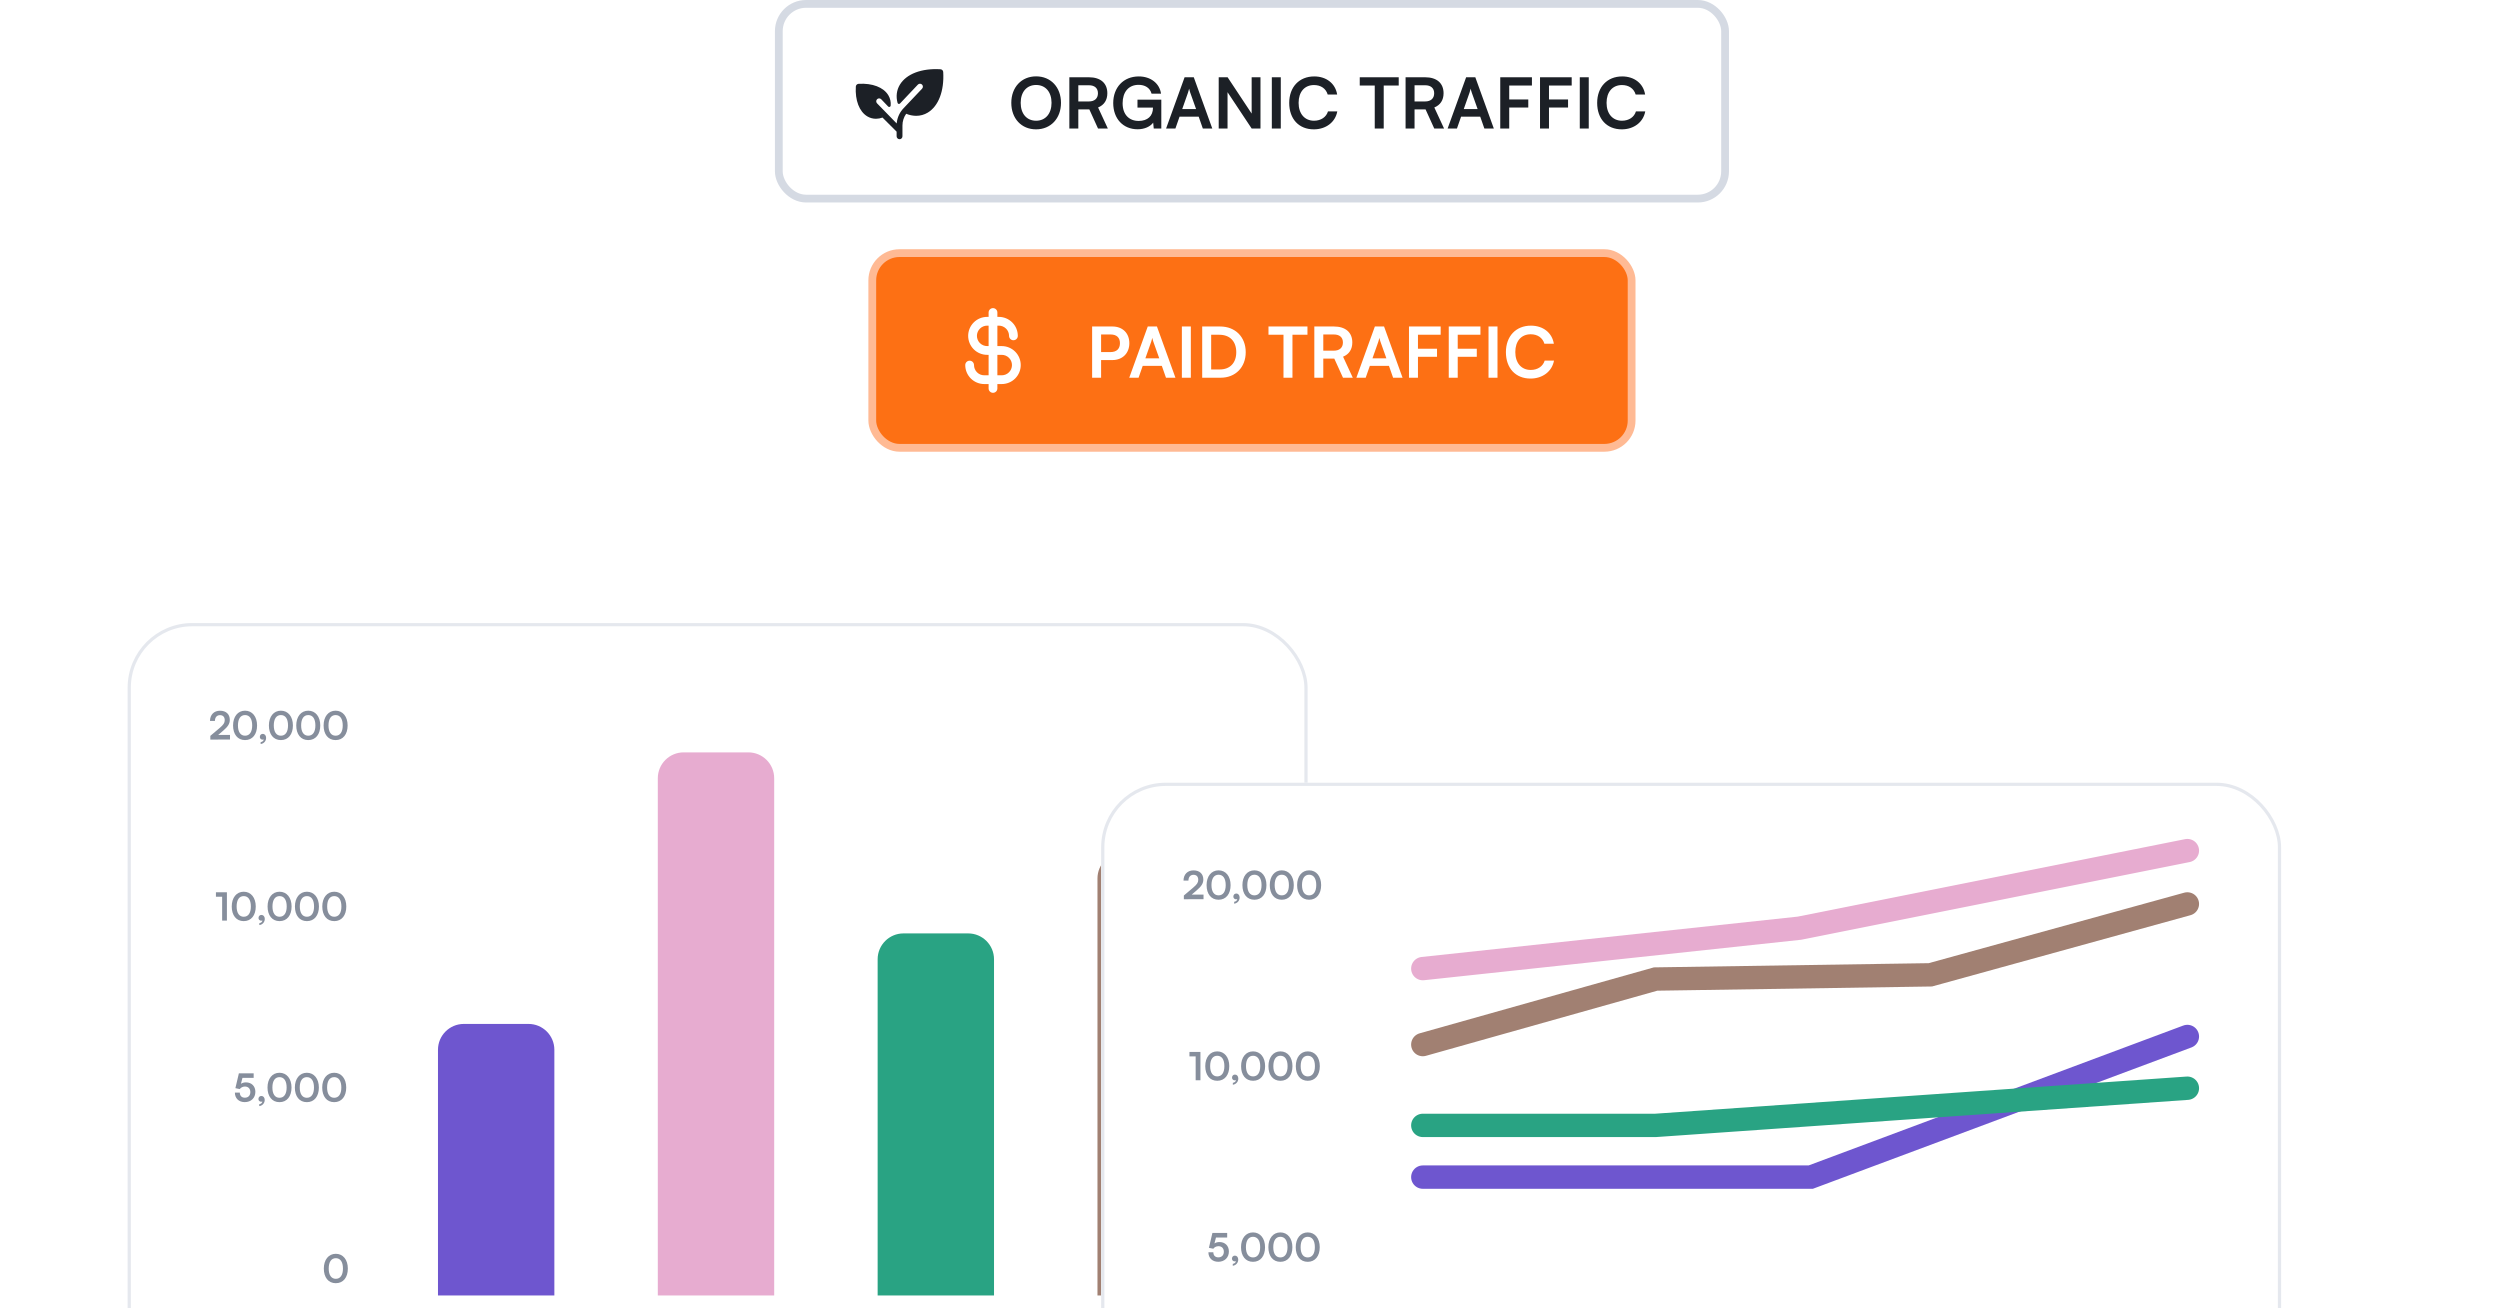 <svg width="642" height="336" viewBox="0 0 642 336" fill="none" xmlns="http://www.w3.org/2000/svg">
<g clip-path="url(#clip0_163_597)">
<rect x="33.189" y="160.415" width="302.189" height="219.17" rx="16.189" fill="white"/>
<rect x="33.189" y="160.415" width="302.189" height="219.17" rx="16.189" stroke="#E5E8EE" stroke-width="0.83"/>
<path d="M59.065 189.915L54.014 189.925V188.968L56.395 186.956C57.381 186.119 57.71 185.641 57.71 184.944C57.71 184.117 57.262 183.649 56.495 183.649C55.698 183.649 55.2 184.206 55.19 185.143H53.924C53.934 183.549 54.95 182.513 56.495 182.513C58.049 182.513 59.015 183.4 59.015 184.874C59.015 185.89 58.457 186.657 57.351 187.604L56.036 188.729H59.065V189.915ZM59.851 186.299C59.851 184.037 61.066 182.503 62.929 182.503C64.792 182.503 66.017 184.037 66.017 186.299C66.017 188.55 64.862 190.054 62.929 190.054C60.996 190.054 59.851 188.55 59.851 186.299ZM61.106 186.299C61.106 187.982 61.783 188.929 62.929 188.929C64.085 188.929 64.762 187.982 64.762 186.299C64.762 184.575 64.085 183.629 62.929 183.629C61.783 183.629 61.106 184.575 61.106 186.299ZM68.338 189.486C68.338 190.313 67.74 190.971 66.933 191.07V190.582C67.382 190.503 67.72 190.234 67.72 189.885C67.641 189.925 67.551 189.945 67.431 189.945C67.043 189.945 66.724 189.656 66.724 189.257C66.724 188.779 67.033 188.46 67.481 188.46C67.979 188.46 68.338 188.869 68.338 189.486ZM69.054 186.299C69.054 184.037 70.269 182.503 72.132 182.503C73.995 182.503 75.221 184.037 75.221 186.299C75.221 188.55 74.065 190.054 72.132 190.054C70.2 190.054 69.054 188.55 69.054 186.299ZM70.309 186.299C70.309 187.982 70.987 188.929 72.132 188.929C73.288 188.929 73.965 187.982 73.965 186.299C73.965 184.575 73.288 183.629 72.132 183.629C70.987 183.629 70.309 184.575 70.309 186.299ZM76.078 186.299C76.078 184.037 77.294 182.503 79.156 182.503C81.019 182.503 82.245 184.037 82.245 186.299C82.245 188.55 81.089 190.054 79.156 190.054C77.224 190.054 76.078 188.55 76.078 186.299ZM77.334 186.299C77.334 187.982 78.011 188.929 79.156 188.929C80.312 188.929 80.99 187.982 80.99 186.299C80.99 184.575 80.312 183.629 79.156 183.629C78.011 183.629 77.334 184.575 77.334 186.299ZM83.102 186.299C83.102 184.037 84.318 182.503 86.181 182.503C88.044 182.503 89.269 184.037 89.269 186.299C89.269 188.55 88.113 190.054 86.181 190.054C84.248 190.054 83.102 188.55 83.102 186.299ZM84.358 186.299C84.358 187.982 85.035 188.929 86.181 188.929C87.336 188.929 88.014 187.982 88.014 186.299C88.014 184.575 87.336 183.629 86.181 183.629C85.035 183.629 84.358 184.575 84.358 186.299Z" fill="#868E9C"/>
<path d="M57.046 230.279H55.452V229.134H58.271V236.416H57.046V230.279ZM59.511 232.79C59.511 230.528 60.726 228.994 62.589 228.994C64.452 228.994 65.678 230.528 65.678 232.79C65.678 235.041 64.522 236.546 62.589 236.546C60.657 236.546 59.511 235.041 59.511 232.79ZM60.766 232.79C60.766 234.473 61.444 235.42 62.589 235.42C63.745 235.42 64.422 234.473 64.422 232.79C64.422 231.066 63.745 230.12 62.589 230.12C61.444 230.12 60.766 231.066 60.766 232.79ZM67.998 235.978C67.998 236.805 67.401 237.462 66.594 237.562V237.074C67.042 236.994 67.381 236.725 67.381 236.376C67.301 236.416 67.211 236.436 67.092 236.436C66.703 236.436 66.384 236.147 66.384 235.749C66.384 235.27 66.693 234.952 67.142 234.952C67.64 234.952 67.998 235.36 67.998 235.978ZM68.714 232.79C68.714 230.528 69.93 228.994 71.793 228.994C73.656 228.994 74.881 230.528 74.881 232.79C74.881 235.041 73.725 236.546 71.793 236.546C69.86 236.546 68.714 235.041 68.714 232.79ZM69.97 232.79C69.97 234.473 70.647 235.42 71.793 235.42C72.948 235.42 73.626 234.473 73.626 232.79C73.626 231.066 72.948 230.12 71.793 230.12C70.647 230.12 69.97 231.066 69.97 232.79ZM75.739 232.79C75.739 230.528 76.954 228.994 78.817 228.994C80.68 228.994 81.905 230.528 81.905 232.79C81.905 235.041 80.75 236.546 78.817 236.546C76.884 236.546 75.739 235.041 75.739 232.79ZM76.994 232.79C76.994 234.473 77.671 235.42 78.817 235.42C79.973 235.42 80.65 234.473 80.65 232.79C80.65 231.066 79.973 230.12 78.817 230.12C77.671 230.12 76.994 231.066 76.994 232.79ZM82.763 232.79C82.763 230.528 83.978 228.994 85.841 228.994C87.704 228.994 88.929 230.528 88.929 232.79C88.929 235.041 87.774 236.546 85.841 236.546C83.908 236.546 82.763 235.041 82.763 232.79ZM84.018 232.79C84.018 234.473 84.695 235.42 85.841 235.42C86.997 235.42 87.674 234.473 87.674 232.79C87.674 231.066 86.997 230.12 85.841 230.12C84.695 230.12 84.018 231.066 84.018 232.79Z" fill="#868E9C"/>
<path d="M62.849 283.026C61.325 283.026 60.319 282.049 60.319 280.575H61.584C61.584 281.402 62.072 281.89 62.879 281.89C63.736 281.89 64.284 281.332 64.284 280.446C64.284 279.599 63.775 279.021 62.899 279.021C62.341 279.021 61.833 279.3 61.574 279.678L60.448 279.439L61.345 275.624H65.14V276.799H62.261L61.873 278.314C62.221 278.085 62.66 277.955 63.158 277.955C64.612 277.955 65.579 278.941 65.579 280.376C65.579 281.95 64.473 283.026 62.849 283.026ZM67.979 282.468C67.979 283.295 67.382 283.952 66.575 284.052V283.564C67.023 283.484 67.362 283.215 67.362 282.866C67.282 282.906 67.192 282.926 67.073 282.926C66.684 282.926 66.365 282.637 66.365 282.239C66.365 281.761 66.674 281.442 67.123 281.442C67.621 281.442 67.979 281.85 67.979 282.468ZM68.695 279.28C68.695 277.019 69.911 275.484 71.774 275.484C73.637 275.484 74.862 277.019 74.862 279.28C74.862 281.531 73.707 283.036 71.774 283.036C69.841 283.036 68.695 281.531 68.695 279.28ZM69.951 279.28C69.951 280.964 70.628 281.91 71.774 281.91C72.929 281.91 73.607 280.964 73.607 279.28C73.607 277.557 72.929 276.61 71.774 276.61C70.628 276.61 69.951 277.557 69.951 279.28ZM75.72 279.28C75.72 277.019 76.935 275.484 78.798 275.484C80.661 275.484 81.886 277.019 81.886 279.28C81.886 281.531 80.731 283.036 78.798 283.036C76.865 283.036 75.72 281.531 75.72 279.28ZM76.975 279.28C76.975 280.964 77.652 281.91 78.798 281.91C79.954 281.91 80.631 280.964 80.631 279.28C80.631 277.557 79.954 276.61 78.798 276.61C77.652 276.61 76.975 277.557 76.975 279.28ZM82.744 279.28C82.744 277.019 83.959 275.484 85.822 275.484C87.685 275.484 88.91 277.019 88.91 279.28C88.91 281.531 87.755 283.036 85.822 283.036C83.889 283.036 82.744 281.531 82.744 279.28ZM83.999 279.28C83.999 280.964 84.677 281.91 85.822 281.91C86.978 281.91 87.655 280.964 87.655 279.28C87.655 277.557 86.978 276.61 85.822 276.61C84.677 276.61 83.999 277.557 83.999 279.28Z" fill="#868E9C"/>
<path d="M83.159 325.77C83.159 323.509 84.374 321.975 86.237 321.975C88.1 321.975 89.326 323.509 89.326 325.77C89.326 328.022 88.17 329.526 86.237 329.526C84.305 329.526 83.159 328.022 83.159 325.77ZM84.414 325.77C84.414 327.454 85.092 328.4 86.237 328.4C87.393 328.4 88.07 327.454 88.07 325.77C88.07 324.047 87.393 323.1 86.237 323.1C85.092 323.1 84.414 324.047 84.414 325.77Z" fill="#868E9C"/>
<path d="M112.472 269.586C112.472 265.918 115.445 262.944 119.113 262.944H135.717C139.385 262.944 142.359 265.918 142.359 269.586V332.68H112.472V269.586Z" fill="#6E56CF"/>
<path d="M168.925 199.85C168.925 196.182 171.898 193.208 175.566 193.208H192.17C195.838 193.208 198.811 196.182 198.811 199.85V332.68H168.925V199.85Z" fill="#E7ACD0"/>
<path d="M225.378 246.341C225.378 242.673 228.351 239.699 232.019 239.699H248.623C252.291 239.699 255.264 242.673 255.264 246.341V332.68H225.378V246.341Z" fill="#29A383"/>
<path d="M281.83 225.586C281.83 221.918 284.804 218.944 288.472 218.944H305.076C308.744 218.944 311.717 221.918 311.717 225.586V332.68H281.83V225.586Z" fill="#A18072"/>
<rect x="224" y="65" width="195" height="50" rx="7" fill="#FD7014"/>
<rect x="224" y="65" width="195" height="50" rx="7" stroke="#FFBA94" stroke-width="2"/>
<path d="M257.25 88.875H256.125V83.625H256.5C257.196 83.625 257.864 83.902 258.356 84.394C258.848 84.886 259.125 85.554 259.125 86.25C259.125 86.548 259.244 86.835 259.455 87.046C259.665 87.257 259.952 87.375 260.25 87.375C260.548 87.375 260.835 87.257 261.045 87.046C261.256 86.835 261.375 86.548 261.375 86.25C261.374 84.957 260.859 83.718 259.946 82.805C259.032 81.891 257.792 81.376 256.5 81.375H256.125V80.25C256.125 79.952 256.006 79.665 255.795 79.454C255.585 79.243 255.298 79.125 255 79.125C254.702 79.125 254.415 79.243 254.205 79.454C253.994 79.665 253.875 79.952 253.875 80.25V81.375H253.5C252.207 81.375 250.967 81.889 250.053 82.803C249.139 83.717 248.625 84.957 248.625 86.25C248.625 87.543 249.139 88.783 250.053 89.697C250.967 90.611 252.207 91.125 253.5 91.125H253.875V96.375H252.75C252.054 96.375 251.386 96.098 250.894 95.606C250.402 95.114 250.125 94.446 250.125 93.75C250.125 93.452 250.006 93.165 249.795 92.954C249.585 92.743 249.298 92.625 249 92.625C248.702 92.625 248.415 92.743 248.205 92.954C247.994 93.165 247.875 93.452 247.875 93.75C247.876 95.043 248.391 96.282 249.304 97.195C250.218 98.109 251.458 98.624 252.75 98.625H253.875V99.75C253.875 100.048 253.994 100.335 254.205 100.545C254.415 100.756 254.702 100.875 255 100.875C255.298 100.875 255.585 100.756 255.795 100.545C256.006 100.335 256.125 100.048 256.125 99.75V98.625H257.25C258.543 98.625 259.783 98.111 260.697 97.197C261.611 96.283 262.125 95.043 262.125 93.75C262.125 92.457 261.611 91.217 260.697 90.303C259.783 89.389 258.543 88.875 257.25 88.875ZM253.5 88.875C252.804 88.875 252.136 88.598 251.644 88.106C251.152 87.614 250.875 86.946 250.875 86.25C250.875 85.554 251.152 84.886 251.644 84.394C252.136 83.902 252.804 83.625 253.5 83.625H253.875V88.875H253.5ZM257.25 96.375H256.125V91.125H257.25C257.946 91.125 258.614 91.402 259.106 91.894C259.598 92.386 259.875 93.054 259.875 93.75C259.875 94.446 259.598 95.114 259.106 95.606C258.614 96.098 257.946 96.375 257.25 96.375Z" fill="white"/>
<path d="M285.66 92.464H282.762V97H280.458V83.842H285.66C288.306 83.842 290.016 85.57 290.016 88.144C290.016 90.682 288.288 92.464 285.66 92.464ZM285.21 85.894H282.762V90.412H285.174C286.758 90.412 287.604 89.566 287.604 88.126C287.604 86.686 286.74 85.894 285.21 85.894ZM292.385 97H289.991L294.743 83.842H297.101L301.853 97H299.423L298.361 93.958H293.447L292.385 97ZM295.625 87.766L294.131 92.014H297.695L296.183 87.766C296.075 87.424 295.949 87.028 295.913 86.758C295.859 87.01 295.751 87.406 295.625 87.766ZM305.807 83.842V97H303.503V83.842H305.807ZM313.458 97H308.724V83.842H313.332C317.22 83.842 319.902 86.524 319.902 90.448C319.902 94.318 317.274 97 313.458 97ZM313.116 85.966H311.028V94.876H313.242C315.87 94.876 317.472 93.184 317.472 90.448C317.472 87.658 315.834 85.966 313.116 85.966ZM325.747 85.966V83.842H335.755V85.966H331.903V97H329.599V85.966H325.747ZM339.821 97H337.517V83.842H342.539C345.527 83.842 347.273 85.354 347.273 87.946C347.273 89.71 346.445 90.97 344.897 91.6L347.399 97H344.879L342.647 92.086H339.821V97ZM339.821 85.894V90.052H342.539C343.997 90.052 344.861 89.278 344.861 87.946C344.861 86.632 343.997 85.894 342.539 85.894H339.821ZM350.709 97H348.315L353.067 83.842H355.425L360.177 97H357.747L356.685 93.958H351.771L350.709 97ZM353.949 87.766L352.455 92.014H356.019L354.507 87.766C354.399 87.424 354.273 87.028 354.237 86.758C354.183 87.01 354.075 87.406 353.949 87.766ZM369.027 91.618H364.131V97H361.827V83.842H369.963V85.966H364.131V89.548H369.027V91.618ZM379.24 91.618H374.344V97H372.04V83.842H380.176V85.966H374.344V89.548H379.24V91.618ZM384.557 83.842V97H382.253V83.842H384.557ZM393.036 97.216C389.202 97.216 386.718 94.552 386.718 90.43C386.718 86.344 389.292 83.626 393.144 83.626C396.258 83.626 398.58 85.444 399.03 88.27H396.6C396.15 86.74 394.836 85.84 393.09 85.84C390.66 85.84 389.13 87.604 389.13 90.412C389.13 93.202 390.678 95.002 393.09 95.002C394.872 95.002 396.24 94.066 396.672 92.608H399.066C398.562 95.38 396.15 97.216 393.036 97.216Z" fill="white"/>
<rect x="200" y="1" width="243" height="50" rx="7" fill="white"/>
<rect x="200" y="1" width="243" height="50" rx="7" stroke="#D5DAE3" stroke-width="2"/>
<path d="M238.257 28.914C237.358 29.46 236.325 29.748 235.273 29.744C234.391 29.738 233.52 29.557 232.708 29.214C232.082 30.097 231.747 31.154 231.75 32.236V35.001C231.75 35.104 231.729 35.206 231.688 35.3C231.648 35.394 231.588 35.479 231.513 35.55C231.438 35.62 231.349 35.674 231.252 35.709C231.156 35.743 231.053 35.758 230.95 35.751C230.757 35.734 230.578 35.645 230.448 35.502C230.318 35.358 230.247 35.171 230.25 34.978V33.811L226.629 30.191C226.091 30.392 225.522 30.497 224.947 30.501C224.156 30.503 223.38 30.287 222.705 29.876C220.662 28.634 219.562 25.778 219.775 22.231C219.786 22.048 219.863 21.875 219.993 21.745C220.123 21.615 220.297 21.537 220.48 21.526C224.027 21.317 226.883 22.413 228.121 24.456C228.607 25.257 228.819 26.194 228.725 27.126C228.72 27.198 228.693 27.267 228.649 27.325C228.605 27.382 228.545 27.425 228.476 27.45C228.408 27.474 228.334 27.477 228.264 27.46C228.193 27.443 228.129 27.406 228.079 27.354L226.279 25.47C226.138 25.335 225.949 25.261 225.753 25.263C225.558 25.266 225.371 25.345 225.233 25.483C225.094 25.621 225.015 25.808 225.013 26.004C225.01 26.199 225.084 26.388 225.219 26.53L230.27 31.709C230.276 31.636 230.283 31.563 230.29 31.491C230.454 30.101 231.068 28.802 232.038 27.792L236.78 22.78C236.921 22.639 237 22.448 237 22.25C237 22.051 236.921 21.86 236.781 21.719C236.64 21.578 236.449 21.499 236.251 21.499C236.052 21.499 235.861 21.578 235.72 21.718L231.126 26.577C231.08 26.625 231.022 26.661 230.958 26.68C230.893 26.698 230.825 26.699 230.76 26.683C230.696 26.666 230.636 26.632 230.589 26.585C230.541 26.538 230.508 26.478 230.491 26.413C230.046 24.775 230.242 23.143 231.091 21.743C232.765 18.979 236.661 17.5 241.514 17.785C241.697 17.796 241.87 17.873 242 18.003C242.13 18.133 242.208 18.306 242.219 18.49C242.5 23.343 241.021 27.239 238.257 28.914Z" fill="#1C2026"/>
<path d="M272.464 26.412C272.464 30.408 269.836 33.216 266.056 33.216C262.294 33.216 259.702 30.426 259.702 26.412C259.702 22.416 262.312 19.608 266.074 19.608C269.836 19.608 272.464 22.398 272.464 26.412ZM270.034 26.412C270.034 23.604 268.486 21.822 266.074 21.822C263.662 21.822 262.114 23.604 262.114 26.412C262.114 29.22 263.662 31.002 266.074 31.002C268.486 31.002 270.034 29.184 270.034 26.412ZM276.912 33H274.608V19.842H279.63C282.618 19.842 284.364 21.354 284.364 23.946C284.364 25.71 283.536 26.97 281.988 27.6L284.49 33H281.97L279.738 28.086H276.912V33ZM276.912 21.894V26.052H279.63C281.088 26.052 281.952 25.278 281.952 23.946C281.952 22.632 281.088 21.894 279.63 21.894H276.912ZM292.392 21.786C289.782 21.786 288.288 23.676 288.288 26.52C288.288 29.454 289.98 31.056 292.41 31.056C294.696 31.056 296.082 29.796 296.082 27.69V27.636H292.104V25.602H298.224V33H296.28L296.136 31.488C295.416 32.496 293.922 33.198 292.14 33.198C288.45 33.198 285.876 30.516 285.876 26.466C285.876 22.47 288.486 19.626 292.446 19.626C295.452 19.626 297.774 21.372 298.152 24.054H295.722C295.308 22.506 293.976 21.786 292.392 21.786ZM301.846 33H299.452L304.204 19.842H306.562L311.314 33H308.884L307.822 29.958H302.908L301.846 33ZM305.086 23.766L303.592 28.014H307.156L305.644 23.766C305.536 23.424 305.41 23.028 305.374 22.758C305.32 23.01 305.212 23.406 305.086 23.766ZM315.232 33H312.964V19.842H315.25L321.424 29.166V19.842H323.692V33H321.424L315.232 23.676V33ZM328.908 19.842V33H326.604V19.842H328.908ZM337.387 33.216C333.553 33.216 331.069 30.552 331.069 26.43C331.069 22.344 333.643 19.626 337.495 19.626C340.609 19.626 342.931 21.444 343.381 24.27H340.951C340.501 22.74 339.187 21.84 337.441 21.84C335.011 21.84 333.481 23.604 333.481 26.412C333.481 29.202 335.029 31.002 337.441 31.002C339.223 31.002 340.591 30.066 341.023 28.608H343.417C342.913 31.38 340.501 33.216 337.387 33.216ZM349.183 21.966V19.842H359.191V21.966H355.339V33H353.035V21.966H349.183ZM363.256 33H360.952V19.842H365.974C368.962 19.842 370.708 21.354 370.708 23.946C370.708 25.71 369.88 26.97 368.332 27.6L370.834 33H368.314L366.082 28.086H363.256V33ZM363.256 21.894V26.052H365.974C367.432 26.052 368.296 25.278 368.296 23.946C368.296 22.632 367.432 21.894 365.974 21.894H363.256ZM374.145 33H371.751L376.503 19.842H378.861L383.613 33H381.183L380.121 29.958H375.207L374.145 33ZM377.385 23.766L375.891 28.014H379.455L377.943 23.766C377.835 23.424 377.709 23.028 377.673 22.758C377.619 23.01 377.511 23.406 377.385 23.766ZM392.463 27.618H387.567V33H385.263V19.842H393.399V21.966H387.567V25.548H392.463V27.618ZM402.676 27.618H397.78V33H395.476V19.842H403.612V21.966H397.78V25.548H402.676V27.618ZM407.992 19.842V33H405.688V19.842H407.992ZM416.471 33.216C412.637 33.216 410.153 30.552 410.153 26.43C410.153 22.344 412.727 19.626 416.579 19.626C419.693 19.626 422.015 21.444 422.465 24.27H420.035C419.585 22.74 418.271 21.84 416.525 21.84C414.095 21.84 412.565 23.604 412.565 26.412C412.565 29.202 414.113 31.002 416.525 31.002C418.307 31.002 419.675 30.066 420.107 28.608H422.501C421.997 31.38 419.585 33.216 416.471 33.216Z" fill="#1C2026"/>
<g filter="url(#filter0_d_163_597)">
<rect x="306.774" y="201" width="303.019" height="220" rx="16.604" fill="white"/>
<rect x="307.189" y="201.415" width="302.189" height="219.17" rx="16.189" stroke="#E5E8EE" stroke-width="0.83"/>
<path d="M333.065 230.915L328.014 230.925V229.968L330.395 227.956C331.381 227.119 331.71 226.641 331.71 225.944C331.71 225.117 331.262 224.649 330.495 224.649C329.698 224.649 329.199 225.206 329.19 226.143H327.924C327.934 224.549 328.95 223.513 330.495 223.513C332.049 223.513 333.015 224.4 333.015 225.874C333.015 226.89 332.457 227.657 331.351 228.604L330.036 229.729H333.065V230.915ZM333.851 227.299C333.851 225.037 335.066 223.503 336.929 223.503C338.792 223.503 340.017 225.037 340.017 227.299C340.017 229.55 338.862 231.054 336.929 231.054C334.996 231.054 333.851 229.55 333.851 227.299ZM335.106 227.299C335.106 228.982 335.783 229.929 336.929 229.929C338.085 229.929 338.762 228.982 338.762 227.299C338.762 225.575 338.085 224.629 336.929 224.629C335.783 224.629 335.106 225.575 335.106 227.299ZM342.338 230.486C342.338 231.313 341.74 231.971 340.933 232.07V231.582C341.381 231.503 341.72 231.234 341.72 230.885C341.64 230.925 341.551 230.945 341.431 230.945C341.043 230.945 340.724 230.656 340.724 230.257C340.724 229.779 341.033 229.46 341.481 229.46C341.979 229.46 342.338 229.869 342.338 230.486ZM343.054 227.299C343.054 225.037 344.269 223.503 346.132 223.503C347.995 223.503 349.221 225.037 349.221 227.299C349.221 229.55 348.065 231.054 346.132 231.054C344.2 231.054 343.054 229.55 343.054 227.299ZM344.309 227.299C344.309 228.982 344.987 229.929 346.132 229.929C347.288 229.929 347.965 228.982 347.965 227.299C347.965 225.575 347.288 224.629 346.132 224.629C344.987 224.629 344.309 225.575 344.309 227.299ZM350.078 227.299C350.078 225.037 351.294 223.503 353.156 223.503C355.019 223.503 356.245 225.037 356.245 227.299C356.245 229.55 355.089 231.054 353.156 231.054C351.224 231.054 350.078 229.55 350.078 227.299ZM351.333 227.299C351.333 228.982 352.011 229.929 353.156 229.929C354.312 229.929 354.99 228.982 354.99 227.299C354.99 225.575 354.312 224.629 353.156 224.629C352.011 224.629 351.333 225.575 351.333 227.299ZM357.102 227.299C357.102 225.037 358.318 223.503 360.181 223.503C362.044 223.503 363.269 225.037 363.269 227.299C363.269 229.55 362.113 231.054 360.181 231.054C358.248 231.054 357.102 229.55 357.102 227.299ZM358.358 227.299C358.358 228.982 359.035 229.929 360.181 229.929C361.336 229.929 362.014 228.982 362.014 227.299C362.014 225.575 361.336 224.629 360.181 224.629C359.035 224.629 358.358 225.575 358.358 227.299Z" fill="#868E9C"/>
<path d="M331.046 271.279H329.452V270.134H332.271V277.416H331.046V271.279ZM333.511 273.79C333.511 271.528 334.726 269.994 336.589 269.994C338.452 269.994 339.677 271.528 339.677 273.79C339.677 276.041 338.522 277.546 336.589 277.546C334.656 277.546 333.511 276.041 333.511 273.79ZM334.766 273.79C334.766 275.473 335.444 276.42 336.589 276.42C337.745 276.42 338.422 275.473 338.422 273.79C338.422 272.066 337.745 271.12 336.589 271.12C335.444 271.12 334.766 272.066 334.766 273.79ZM341.998 276.978C341.998 277.805 341.4 278.462 340.593 278.562V278.074C341.042 277.994 341.38 277.725 341.38 277.376C341.301 277.416 341.211 277.436 341.092 277.436C340.703 277.436 340.384 277.147 340.384 276.749C340.384 276.27 340.693 275.952 341.141 275.952C341.639 275.952 341.998 276.36 341.998 276.978ZM342.714 273.79C342.714 271.528 343.93 269.994 345.793 269.994C347.656 269.994 348.881 271.528 348.881 273.79C348.881 276.041 347.725 277.546 345.793 277.546C343.86 277.546 342.714 276.041 342.714 273.79ZM343.969 273.79C343.969 275.473 344.647 276.42 345.793 276.42C346.948 276.42 347.626 275.473 347.626 273.79C347.626 272.066 346.948 271.12 345.793 271.12C344.647 271.12 343.969 272.066 343.969 273.79ZM349.738 273.79C349.738 271.528 350.954 269.994 352.817 269.994C354.68 269.994 355.905 271.528 355.905 273.79C355.905 276.041 354.749 277.546 352.817 277.546C350.884 277.546 349.738 276.041 349.738 273.79ZM350.994 273.79C350.994 275.473 351.671 276.42 352.817 276.42C353.972 276.42 354.65 275.473 354.65 273.79C354.65 272.066 353.972 271.12 352.817 271.12C351.671 271.12 350.994 272.066 350.994 273.79ZM356.763 273.79C356.763 271.528 357.978 269.994 359.841 269.994C361.704 269.994 362.929 271.528 362.929 273.79C362.929 276.041 361.774 277.546 359.841 277.546C357.908 277.546 356.763 276.041 356.763 273.79ZM358.018 273.79C358.018 275.473 358.695 276.42 359.841 276.42C360.997 276.42 361.674 275.473 361.674 273.79C361.674 272.066 360.997 271.12 359.841 271.12C358.695 271.12 358.018 272.066 358.018 273.79Z" fill="#868E9C"/>
<path d="M336.849 324.026C335.325 324.026 334.319 323.049 334.319 321.575H335.584C335.584 322.402 336.072 322.89 336.879 322.89C337.736 322.89 338.283 322.332 338.283 321.446C338.283 320.599 337.775 320.021 336.899 320.021C336.341 320.021 335.833 320.3 335.574 320.678L334.448 320.439L335.345 316.624H339.14V317.799H336.261L335.873 319.314C336.221 319.085 336.66 318.955 337.158 318.955C338.612 318.955 339.579 319.941 339.579 321.376C339.579 322.95 338.473 324.026 336.849 324.026ZM341.979 323.468C341.979 324.295 341.382 324.952 340.575 325.052V324.564C341.023 324.484 341.362 324.215 341.362 323.866C341.282 323.906 341.192 323.926 341.073 323.926C340.684 323.926 340.365 323.637 340.365 323.239C340.365 322.761 340.674 322.442 341.123 322.442C341.621 322.442 341.979 322.85 341.979 323.468ZM342.695 320.28C342.695 318.019 343.911 316.484 345.774 316.484C347.637 316.484 348.862 318.019 348.862 320.28C348.862 322.531 347.706 324.036 345.774 324.036C343.841 324.036 342.695 322.531 342.695 320.28ZM343.951 320.28C343.951 321.964 344.628 322.91 345.774 322.91C346.929 322.91 347.607 321.964 347.607 320.28C347.607 318.557 346.929 317.61 345.774 317.61C344.628 317.61 343.951 318.557 343.951 320.28ZM349.72 320.28C349.72 318.019 350.935 316.484 352.798 316.484C354.661 316.484 355.886 318.019 355.886 320.28C355.886 322.531 354.731 324.036 352.798 324.036C350.865 324.036 349.72 322.531 349.72 320.28ZM350.975 320.28C350.975 321.964 351.652 322.91 352.798 322.91C353.954 322.91 354.631 321.964 354.631 320.28C354.631 318.557 353.954 317.61 352.798 317.61C351.652 317.61 350.975 318.557 350.975 320.28ZM356.744 320.28C356.744 318.019 357.959 316.484 359.822 316.484C361.685 316.484 362.91 318.019 362.91 320.28C362.91 322.531 361.755 324.036 359.822 324.036C357.889 324.036 356.744 322.531 356.744 320.28ZM357.999 320.28C357.999 321.964 358.676 322.91 359.822 322.91C360.978 322.91 361.655 321.964 361.655 320.28C361.655 318.557 360.978 317.61 359.822 317.61C358.676 317.61 357.999 318.557 357.999 320.28Z" fill="#868E9C"/>
<path d="M585.717 266.17L489 302.283H389.377" stroke="#6E56CF" stroke-width="6" stroke-linecap="round"/>
<path d="M585.717 279.453L449.151 289H389.377" stroke="#29A383" stroke-width="6" stroke-linecap="round"/>
<path d="M389.377 248.736L486.094 238.359L585.717 218.435" stroke="#E7ACD0" stroke-width="6" stroke-linecap="round"/>
<path d="M585.717 232.132L519.717 250.335L449.151 251.416L389.377 268.245" stroke="#A18072" stroke-width="6" stroke-linecap="round"/>
</g>
</g>
<defs>
<filter id="filter0_d_163_597" x="246.774" y="165" width="375.019" height="292" filterUnits="userSpaceOnUse" color-interpolation-filters="sRGB">
<feFlood flood-opacity="0" result="BackgroundImageFix"/>
<feColorMatrix in="SourceAlpha" type="matrix" values="0 0 0 0 0 0 0 0 0 0 0 0 0 0 0 0 0 0 127 0" result="hardAlpha"/>
<feMorphology radius="12" operator="erode" in="SourceAlpha" result="effect1_dropShadow_163_597"/>
<feOffset dx="-24"/>
<feGaussianBlur stdDeviation="24"/>
<feColorMatrix type="matrix" values="0 0 0 0 0.063 0 0 0 0 0.093 0 0 0 0 0.157 0 0 0 0.32 0"/>
<feBlend mode="normal" in2="BackgroundImageFix" result="effect1_dropShadow_163_597"/>
<feBlend mode="normal" in="SourceGraphic" in2="effect1_dropShadow_163_597" result="shape"/>
</filter>
<clipPath id="clip0_163_597">
<rect width="642" height="336" rx="16" fill="white"/>
</clipPath>
</defs>
</svg>
